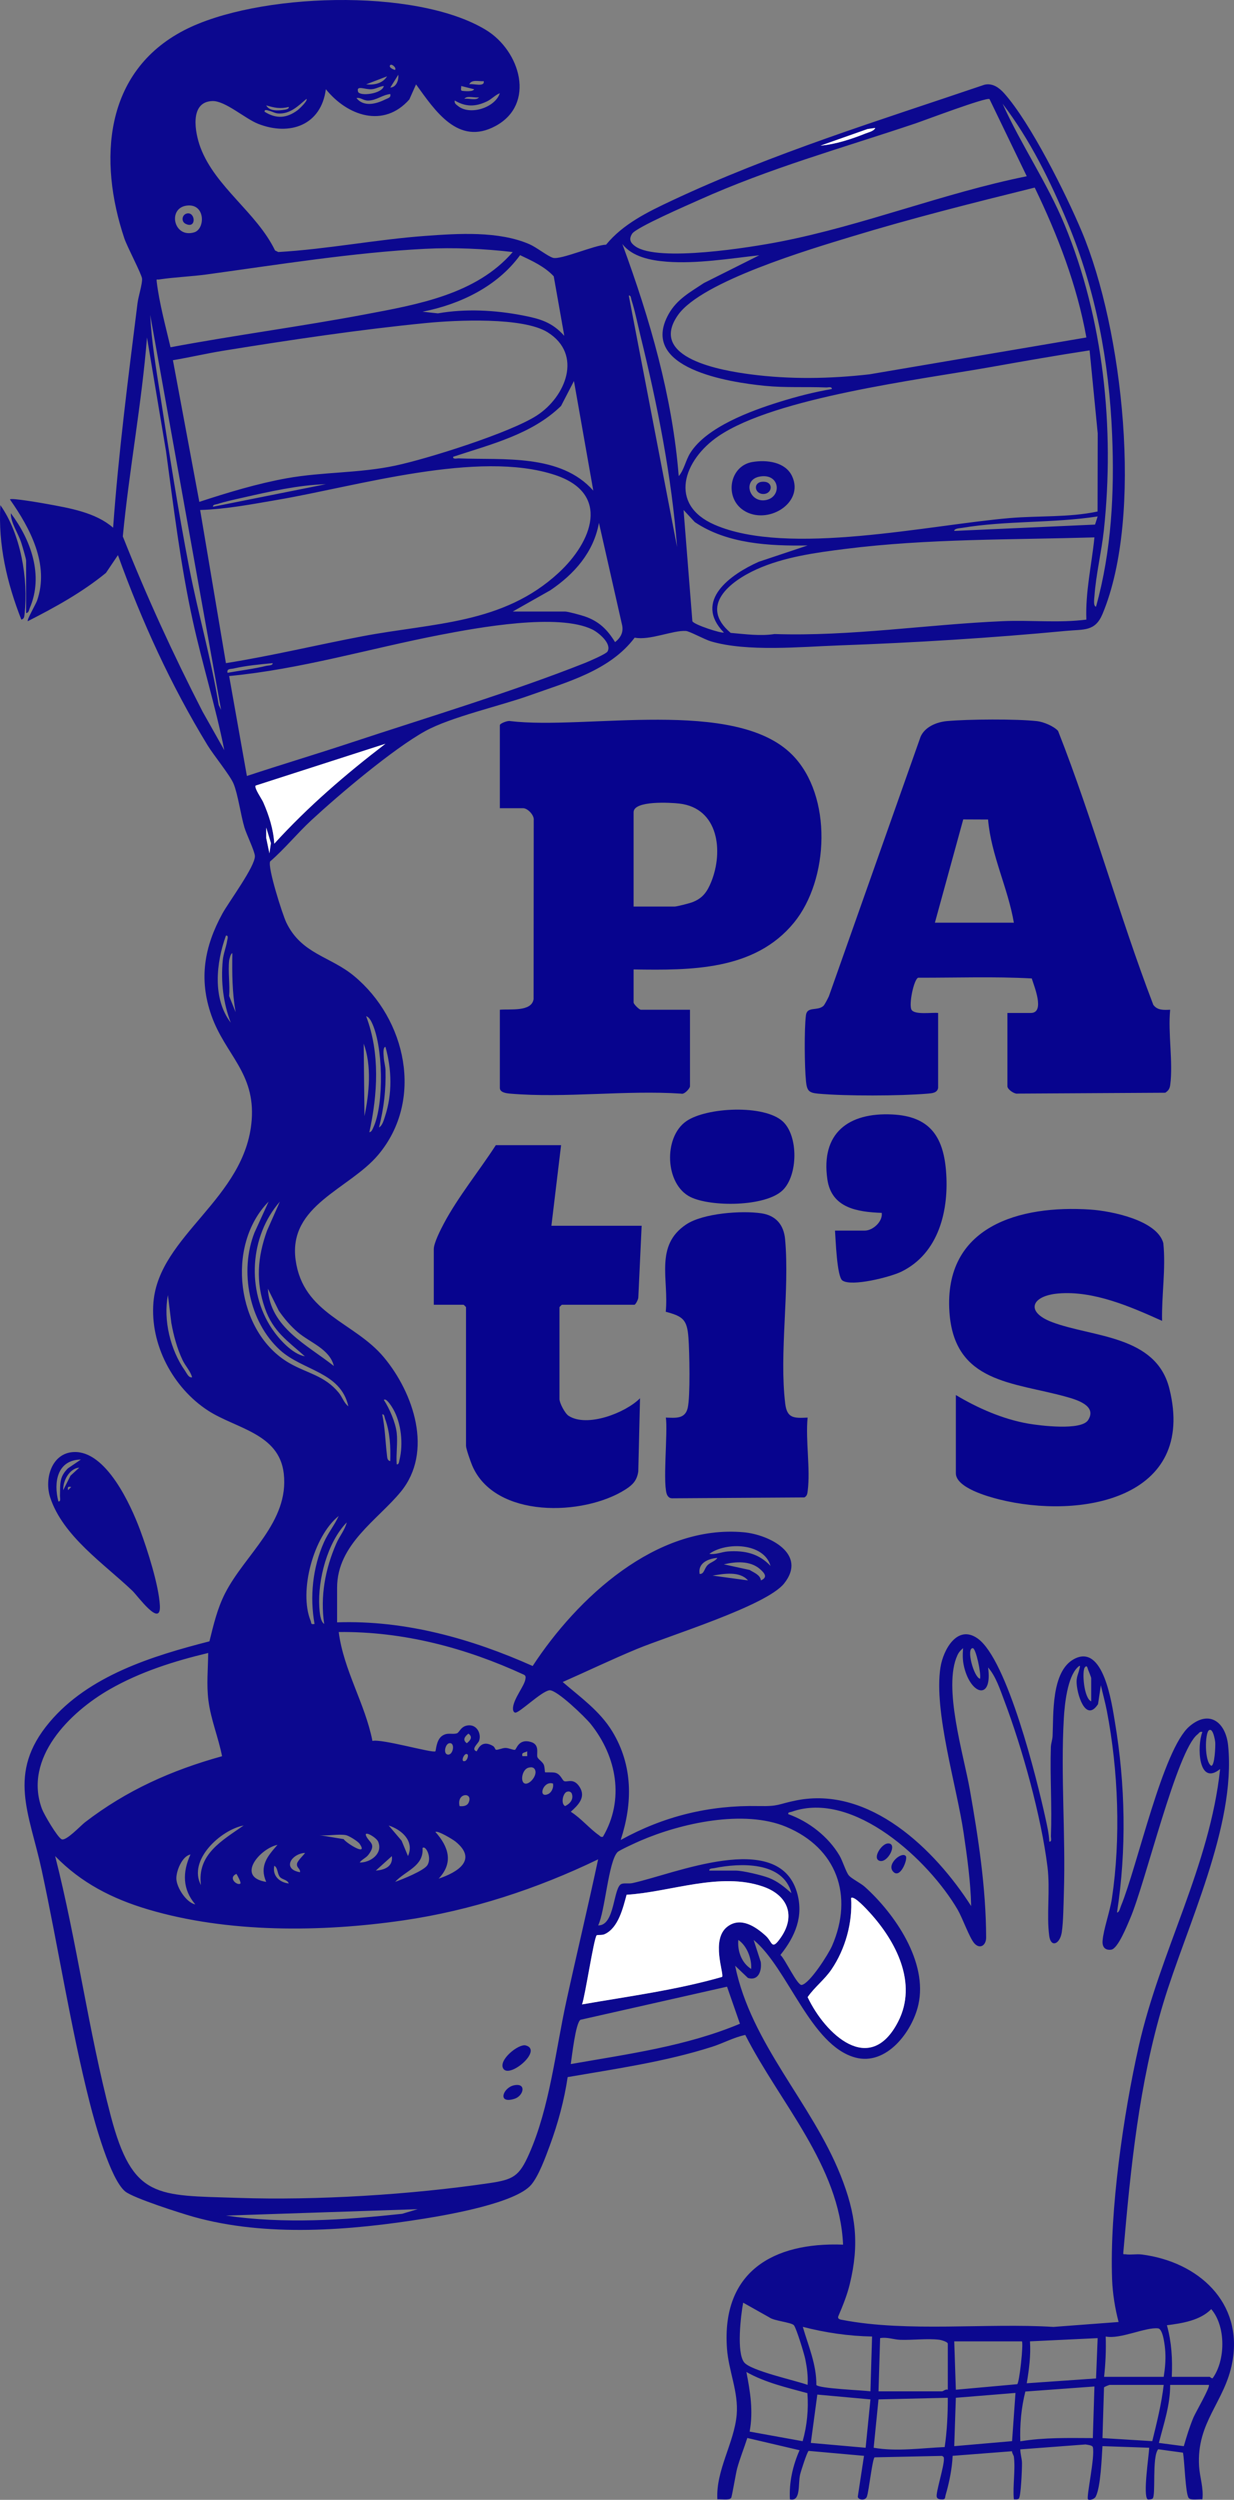 <?xml version="1.0" encoding="UTF-8"?>
<svg id="Layer_1" xmlns="http://www.w3.org/2000/svg" version="1.1" viewBox="0 0 1469.957 2976.188">
  <rect x="0" y="0" width="1469.957" height="2976.188" fill="#808080" stroke="none"/>
  <!-- Generator: Adobe Illustrator 29.5.0, SVG Export Plug-In . SVG Version: 2.1.0 Build 137)  -->
  <defs>
    <style>
      .st0 {
        fill: none;
      }

      .st1 {
        fill: #0c088f;
      }

      .st2 {
        fill: #fff;
      }

      .st3 {
        fill: #07048e;
      }
    </style>
  </defs>
  <path class="st1" d="M1207.724,2924.729c-.201-1.489-2.278-4.158-2.207-6.419l-70.719,5.471c-.622,14.843-4.076,32.135-8.319,46.475-.885,2.991-.012,5.539-4.147,5.463-2.473-.046-5.839-.277-6.518-3.153-1.175-4.973,8.693-35.797,8.585-44.865-.026-2.229-.034-2.667-2.272-3.845l-80.211,1.718c-2.609.708-6.92,40.431-9.247,46.75-1.931,5.242-10.023,4.135-10.89.236l7.43-48.779-65.906-5.88c-1.642.399-9.453,24.656-10.291,28.512-2.457,11.307,1.105,32.304-12.078,29.186-1.085-20.117,3.391-40.153,11.507-58.494l-62.229-14.574c-3.832,12.038-8.714,23.966-12.082,36.179-1.654,5.999-6.145,33.595-7.149,35.077-2.3,3.393-12.277,1.323-16.436,1.812-2.034-34.562,20.182-67.361,23.011-100.802,2.289-27.062-9.621-52.001-11.561-78.587-6.656-91.232,54.579-127.001,138.282-123.86-4.147-94.181-75.575-169.047-116.48-249.651-13.779,2.877-26.112,9.808-39.457,14.071-55.896,17.856-114.427,26.18-172.131,36.119-4.101,27.733-11.564,55.211-21.24,81.449-4.918,13.336-13.246,36.306-22.265,46.832-18.519,21.612-97.63,35.443-126.846,40.142-88.429,14.224-188.542,22.312-275.532-2.146-14.917-4.194-71.674-22.304-81.186-30.138-17.793-14.653-36.172-81.678-42.229-105.561-22.846-90.092-37.537-185.459-57.19-276.775-14.539-67.556-41.944-115.442,9.208-176.233,46.734-55.542,122.55-78.94,190.559-96.376,4.944-19.831,9.268-38.811,18.641-57.186,23.713-46.486,76.657-84.736,69.893-142.742-5.572-47.782-57.243-53.344-90.255-74.813-41.732-27.14-69.099-78.551-64.984-128.812,6.545-79.94,109.846-123.323,117.026-216.943,4.343-56.624-31.535-77.926-47.991-124.689-15.23-43.28-8.409-81.984,13.143-121.281,7.501-13.677,39.466-56.677,38.662-68.65-.407-6.062-9.938-25.436-12.41-33.716-4.508-15.102-7.726-39.589-13.009-52.249-4.195-10.054-23.74-33.906-30.987-45.788-43.78-71.779-78.189-147.136-106.714-226.303l-14.298,21.172c-28.314,23.143-60.625,40.976-93.147,57.505-1.309-1.56,9.648-20.383,11.065-24.423,15.016-42.796-8.178-86.254-32.217-120.465-.061-2.554,40.609,4.667,44.521,5.383,26.611,4.877,57.609,10.034,78.322,28.185,6.444-89.509,18-178.482,29.084-267.471.967-7.763,5.818-22.796,5.398-28.974-.359-5.287-17.687-37.82-21.099-48.001-31.122-92.876-24.24-198.187,71.051-247.703,85.768-44.567,275.688-51.424,359.551-.541,41.295,25.055,59.699,88.428,11.556,114.44-44.462,24.024-71.942-18.158-94.697-49.548l-7.968,17.904c-30.579,34.608-73.741,19.688-99.474-12.159-5.464,42.704-42.759,56.092-80.602,41.229-15.61-6.131-39.25-27.55-54.438-27.134-27.911.764-20.833,38.003-14.236,55.499,17.704,46.946,66.96,77.282,88.77,122.36l3.85,1.9c58.447-3.415,116.416-14.887,174.699-19.178,39.488-2.907,87.781-6.08,124.468,9.852,8.517,3.699,21.589,14.251,28.059,16.204,9.03,2.726,50.198-15.403,63.265-15.643,20.174-24.676,49.693-39.017,78.131-52.387,120.028-56.427,247.221-95.455,372.587-138.037,9.6-2.223,17.43,3.437,23.459,10.174,31.408,35.093,73.767,120.074,92.512,164.682,48.775,116.074,73.697,337.955,24.654,455.254-8.833,21.126-22.182,18.093-43.244,20.096-88.716,8.435-181.472,14.12-270.6,17.312-45.374,1.625-109.498,7.924-152.606-4.825-7.821-2.313-25.369-12.078-29.848-12.382-15.364-1.043-43.206,11.602-60.972,7.951-29.538,39.29-80.454,52.797-125.086,68.771-35.397,12.669-93.936,25.651-124.465,42.522-38.23,21.127-102.632,75.557-135.679,106.162-16.965,15.711-31.669,33.969-49.021,48.972-3.336,6.587,14.697,63.353,19.324,72.904,18.133,37.432,52.063,39.887,80.531,63.422,62.28,51.488,83.594,148.006,28.871,213.01-34.564,41.058-107.35,59.816-98.377,125.195,8.83,64.336,69.85,73.661,105.015,115.713,35.628,42.606,59.266,112.648,20.235,160.23-27.595,33.64-75.841,62.446-75.841,114.175v41.265c80.994-2.748,159.815,19.348,232.954,51.983,52.823-80.806,147.211-168.794,251.453-159.218,30.112,2.766,76.235,25.716,48.058,60.997-21.275,26.639-137.412,62.214-175.392,77.968-29.777,12.351-58.876,26.334-88.35,39.308,21.167,18.219,44.319,34.528,59.118,58.895,24.553,40.427,24.411,84.989,9.995,129.174,51.357-28.31,105.295-41.582,164.171-40.383,24.908.507,22.835-2.315,44.929-6.737,87.641-17.544,165.304,58.587,208.364,125.804-.656-29.132-4.718-58.14-8.966-87-8.203-55.725-35.759-144.806-27.61-197.149,3.265-20.969,20.077-51.563,44.263-34.465,35.424,25.042,70.751,168.112,80.618,213.04,2.078,9.462,4.342,19.075,4.797,28.801,3.35.447,1.805-4.358,1.9-6.689,1.43-35.108-1.226-70.537-.079-105.661.148-4.536,1.867-8.734,2.078-13.277,1.198-25.797-1.816-76.84,25.442-91.637,35.213-19.115,45.095,52.929,48.778,74.842,12.537,74.587,14.04,152.151,2.497,226.872,2.727-.053,3.761-5.44,4.709-7.736,19.724-47.806,49.866-186.938,81.631-213.951,24.002-20.411,43.335-4.505,46.062,23.065,9.5,96.048-49.744,215.232-77.27,306.561-28.889,95.851-38.904,196.562-47.548,296.068-.366,4.013.273,2.515,2.893,2.911,5.747.868,12.737-.582,19.02.22,66.997,8.547,121.212,56.81,107.829,128.468-8.827,47.263-42.806,70.853-39.534,123.767.799,12.918,5.579,25.971,3.926,39.275-4.152-.492-14.151,1.579-16.438-1.812-3.848-5.705-4.765-44.347-6.697-53.771l-29.501-4.05c-7.71,9.091-2.452,55.607-6.77,58.771-1.282.939-5.152,1.417-5.845.857-5.781-4.681,1.537-51.891,1.909-61.427l-55.682-1.923c-.944,13.748-2.055,48.699-8.039,60.097-1.746,3.326-7.667,4.749-9.217,3.256-2.249-2.167,8.516-50.535,5.828-62.066-.566-2.426-6.486-2.844-8.772-3.288l-77.685,5.857c.039,5.613,1.877,10.455,2.016,16.214.145,6.017-1.216,40.53-3.822,42.425-1.892,1.376-3.807.815-5.866.852-1.534-15.926,2.081-35.418,0-50.862ZM470.648,83.18c1.913-2.368-3.897-7.563-5.729-5.748-2.96,2.933,5.419,6.131,5.729,5.748ZM474.495,88.948l-9.586,15.326c7.319-.333,10.279-9.197,9.586-15.326ZM461.069,90.877l-24.942,9.558c9.179,1.034,19.726-.929,24.942-9.558ZM576.226,96.626c-5.441.614-14.415-2.562-17.266,3.809,4.378-1.393,18.659,3.739,17.266-3.809ZM457.23,102.393c-5.211.513-8.846,3.367-14.409,3.841-7.83.668-18.658-5.199-16.333,2.86,1.725,5.98,28.767,2.771,30.742-6.701ZM564.709,106.232l-15.335-3.849c.3,1.952-1.181,5.48,1.12,5.778,2.522.327,13.262,1.393,14.215-1.929ZM541.704,119.648c-.719,3.488,1.667,4.758,3.942,6.595,14.274,11.53,44.181,1.947,49.741-15.255-5.592,2.212-9.746,7.06-15.242,9.69-13.61,6.512-25.259,6.843-38.441-1.03ZM464.898,111.98c-9.093.831-16.436,7.519-26.006,7.742-6.535.152-9.022-4.05-14.282-2.963,8.627,10.872,23.454,7.087,34.316,1.625,3.016-1.517,7.146-2.008,5.972-6.404ZM570.467,115.828c-4.441,1.12-14.743-2.533-17.255,1.88,4.426-1.132,14.583,2.551,17.255-1.88ZM315.209,133.058c13.862,8.68,26.245,7.835,39.331-1.897,1.811-1.347,12.525-11.374,10.54-13.432-9.763,8.33-19.479,18.174-33.512,17.364-4.215-.244-7.008-2.276-10.516-3.081-1.95-.448-6.267-2.545-5.843,1.047ZM1178.694,117.96c-3.943-2.5-77.605,25.418-88.493,29.079-88.187,29.648-172.713,52.902-258.061,91.269-12.632,5.679-74.262,32.391-79.095,39.892-4.256,6.605-2.114,10.917,3.713,15.049,27.091,19.212,137.909,1.212,172.72-5.591,99.592-19.463,194.175-57.753,293.605-77.818l-44.389-91.881ZM1305.593,722.301c18.464-66.147,22.005-135.806,19.196-204.376-3.575-87.267-19.372-171.83-52.826-252.349-20.68-49.773-44.946-99.17-77.657-142.09,22.101,49.118,53.144,94.101,73.818,144.009,46.592,112.475,59.736,242.699,46.848,363.411-2.801,26.234-9.428,52.702-11.258,78.948-.182,2.613-1.641,11.871,1.878,12.447ZM343.975,127.345c-10.184,2.472-17.093,1.046-26.861-1.92,3.901,7.328,14.498,6.372,21.611,5.244,1.709-.271,5.767-.814,5.25-3.324ZM1042.654,152.295l-9.204,1.335-56.047,19.739c17.382-1.381,37.298-7.867,53.651-14.459,3.809-1.535,9.84-2.654,11.6-6.615ZM1232.559,223.331c-73.217,18.131-146.518,36.532-218.689,58.505-48.662,14.816-177.975,53.072-206.221,93.203-36.356,51.653,52.882,66.226,86.498,70.645,46.752,6.146,94.758,5.295,141.516-.028l258.449-43.875c-11.178-62.215-34.182-121.834-61.552-178.451ZM222.609,244.753c-23.372,2.844-15.916,39.228,8.7,31.87,13.398-4.005,13.509-34.573-8.7-31.87ZM904.446,303.922c-35.55,3.937-74.554,10.372-110.333,7.633-18.703-1.431-41.037-5.687-52.79-21.087,32.729,89.011,59.618,181.224,67.18,276.38,6.431-7.413,8.175-18.662,13.728-27.518,19.418-30.969,72.43-50.301,106.178-60.808,20.383-6.346,41.355-11.822,62.409-15.336.449-3.347-4.36-1.806-6.688-1.899-24.463-.978-48.433.497-72.948-1.93-42.006-4.158-151.308-20.531-114.535-85.719,9.889-17.53,25.789-25.979,41.956-36.738l65.842-32.977ZM610.784,300.082c-34.402-4.001-69.834-5.604-104.589-3.838-84.297,4.284-175.577,18.925-259.414,30.417-18.974,2.601-38.395,3.229-57.315,6.072-2.732.411-3.249-1.302-2.775,2.702,2.949,24.943,10.643,53.396,16.445,77.992,76.828-14.389,154.569-24.571,231.462-39.07,62.609-11.806,132.458-23.719,176.186-74.276ZM672.186,399.868l-12.561-70.91c-10.774-11.621-25.978-18.496-40.08-25.179-27.326,37.427-71.516,58.591-116.236,67.321l18.302,1.977c33.048-5.772,68.162-3.925,101.043,2.447,20.738,4.019,35.07,8.047,49.533,24.344ZM806.546,651.289c-6.559-84.747-23.257-168.623-43.515-251.073-3.397-13.827-6.469-29.651-10.782-42.979-.652-2.014-.483-5.796-3.246-5.342l57.543,299.394ZM263.35,845.14l-84.415-470.213c1.534,31.78,6.932,63.263,11.816,94.677,10.6,68.183,21.606,139.456,34.791,207.045,10.61,54.394,26.065,107.92,34.99,162.723l2.818,5.768ZM205.985,428.839l31.45,168.656c33.424-10.969,69.594-21.914,104.278-28.121,43.129-7.718,85.527-5.814,128.972-14.984,38.7-8.168,137.083-39.182,168.734-59.674,34.522-22.35,54.972-72.742,13.005-99.06-29.436-18.459-109.312-14.536-144.31-11.126-79.115,7.709-162.945,20.244-241.546,32.929-20.288,3.274-40.336,7.99-60.583,11.379ZM267.19,893.121c-10.281-51.696-26.09-102.068-37.431-153.514-14.716-66.761-22.756-134.453-31.97-202.188l-22.694-135.622c-6.322,79.315-21.218,157.63-28.799,236.85,28.177,71.083,60.039,140.508,94.958,208.463l25.935,46.012ZM1297.94,417.129c-39.231,5.966-78.366,12.863-117.443,19.81-85.402,15.184-256.483,36.097-324.621,82.292-41.429,28.087-60.518,81.238-4.551,105.543,87.451,37.978,255.437.137,351.62-8.005,34.809-2.947,70.102-.532,104.485-7.792l.183-93.07-9.673-98.779ZM706.736,584.122l-23.035-130.501-15.381,29.691c-34.598,33.767-83.766,45.725-128.543,60.527-.453,3.342,4.363,1.808,6.687,1.898,53.326,2.047,121.328-5.628,160.272,38.386ZM269.128,789.501c54.65-8.677,108.455-21.727,162.792-32.039,84.585-16.053,167.137-14.222,233.518-75.505,39.911-36.846,62.444-94.428-4.334-116.483-91.378-30.181-235.756,13.432-330.2,29.56-30.585,5.223-61.391,11.21-92.49,12.129l30.713,182.338ZM388.122,576.464c-32.501.963-66.53,8.679-98.289,15.886-9.526,2.162-21.64,4.752-30.71,7.698-2.014.654-5.795.484-5.341,3.247l134.34-26.831ZM962.029,649.399c-45.331.729-95.744-1.775-134.373-27.826l-13.393-14.408,10.507,132.454c2.152,4.306,35.497,14.911,37.459,13.385-36.556-37.761,8.069-69.189,41.541-84.157l58.259-19.447ZM1307.527,614.844c-53.585,8.218-108.48,4.76-161.928,13.679-2.259.377-8.938.586-8.884,3.562l167.712-7.543,3.1-9.699ZM610.784,728.071h62.381c3.456,0,18.794,4.233,23.106,5.685,16.989,5.721,27.248,15.693,36.394,30.747,7.018-5.551,10.546-12.351,8.116-21.497l-27.308-120.517c-6.255,34.959-29.396,61.043-57.937,80.276l-44.752,25.306ZM1303.698,639.791c-98.872,2.932-198.065,1.36-296.315,13.665-35.382,4.431-73.427,9.595-106.14,24.379-31.781,14.363-68.92,43.543-30.841,75.651,17.255,1.467,35.244,3.997,52.21,1.373,91.08,2.982,181.836-11.52,272.557-15.352,32.922-1.391,66.217,2.387,98.939-1.833-1.312-32.933,6.319-65.28,9.59-97.883ZM723.646,775.688c5.535-9.394-10.703-22.665-18.087-26.268-40.508-19.765-136.049-2.282-181.194,6.436-83.771,16.179-165.997,40.919-251.408,48.995l21.144,118.997c41.279-13.656,83.006-26.123,124.302-39.791,89.63-29.665,190.946-60.137,277.83-94.533,4.73-1.873,25.618-10.79,27.413-13.836ZM324.782,789.509c-15.069,1.42-31.739,2.968-46.436,6.374-3.354.777-8.603-.091-7.288,5.113,15.405-2.778,31.132-4.628,46.375-8.318,2.302-.557,7.643-.168,7.349-3.169ZM459.15,885.474l-154.61,49.805c-2.1,2.659,7.208,15.685,9.063,19.902,6.795,15.448,12.155,32.266,13.126,49.271,40.15-44.135,85.131-82.78,132.421-118.978ZM320.928,1015.954l1.797-12.16-5.592-18.525v12.449s3.795,18.236,3.795,18.236ZM274.867,1217.496c-9.029-23.806-11.818-48.358-9.547-73.863.709-7.967,4.053-15.949,5.256-23.549.323-2.043,2.031-6.676-1.423-6.216-11.646,32.165-16.302,74.866,5.715,103.629ZM272.966,1143.603c-1.465,13.233,1.074,28.701,0,42.225l7.704,19.17c-4.093-23.163-4.279-46.54-3.884-70.022-1.962-.553-3.729,7.807-3.819,8.627ZM439.975,1348.01c2.82-.485,3.737-3.506,4.782-5.755,12.961-27.865,11.795-98.672-2.49-126.109-1.289-2.476-3.326-5.487-6.131-6.325,16.701,43.945,13.714,92.984,3.839,138.189ZM434.173,1328.803c5.638-27.176,8.786-59.999-.954-86.316l.954,86.316ZM451.492,1342.252c4.001-2.072,5.77-8.964,7.111-13.022,8.856-26.787,8.16-56.032.523-82.929-3.363.554-2.131,9.988-1.987,12.555.302,5.381,1.963,10.255,2.09,15.181.611,23.733-1.983,45.277-7.738,68.215ZM414.985,1674.293c-9.375-41.344-54.318-42.161-81.605-67.127-36.773-33.644-48.315-93.797-30.224-139.721l16.846-36.895c-51.298,51.962-38.79,155.642,24.614,192.252,21.528,12.43,41.823,14.693,58.825,35.225,4.332,5.231,6.239,12.272,11.544,16.267ZM363.179,1614.776c-20.737-18.516-37.808-29.456-47.522-57.063-11.23-31.914-8.916-61.098,2.449-92.592l15.332-34.571c-36.014,41.058-40.031,106.027-9.432,151.442,8.297,12.315,24.286,30.164,39.173,32.783ZM397.709,1626.311c-4.985-20.337-28.38-27.757-43.111-40.362-8.617-7.373-16.081-16.174-22.502-25.482l-13.044-26.273c2.844,46.382,46.817,66.884,78.657,92.117ZM228.81,1639.736c-1.934-7.399-8.05-13.553-11.274-20.376-6.577-13.92-10.66-29.048-13.41-44.17l-4.079-33.319c-5.802,29.626,2.962,65.542,20.329,90.019,2.06,2.903,4.332,8.737,8.434,7.847ZM472.586,1705.963c1.321,11.72-.966,25.459,0,37.427,2.745.435,2.793-3.383,3.281-5.337,4.673-18.701,2.178-43.702-7.494-60.506-1.174-2.039-8.148-13.772-11.142-10.911,6.789,10.394,13.977,27.098,15.355,39.327ZM464.889,1739.55c.515-16.885-.259-34.427-6.215-50.407-.752-2.018-.647-5.698-3.343-5.243,3.34,16.145,3.72,32.691,5.667,49.005.343,2.877.374,5.91,3.892,6.645ZM374.686,1933.391c-5.795-32.339-2.267-67.012,11.192-97.248,4.987-11.203,12.554-20.313,17.589-31.334-29.919,24.07-47.741,89.524-33.469,124.744,1.241,3.062-.232,4.709,4.687,3.839ZM386.193,1933.401c-4.894-32.97,1.204-65.599,14.482-95.899,3.834-8.749,10.082-15.876,12.391-25.017-23.159,23.828-34.648,68.253-32.688,100.841.318,5.292,1.11,17.193,5.816,20.075ZM917.872,1864.306c-7.738-27.465-52.667-28.914-72.909-14.385,7.332,1.298,14.867-2.375,22.091-2.854,20.117-1.333,36.768,2.373,50.818,17.239ZM854.54,1854.729c-10.886.838-23.562,6.215-21.093,19.165,5.542.202,5.299-6.44,9.527-10.613,3.528-3.483,9.308-4.653,11.566-8.552ZM906.412,1881.582c8.452-3.768,4.467-8.602-1.013-13.425-11.716-10.311-28.974-9.056-43.156-5.746l30.701,6.688c5.094,3.239,12.657,5.753,13.468,12.482ZM891.018,1881.562c-9.813-11.369-28.847-7.993-42.214-5.718l42.214,5.718ZM718.237,2186.741c25.909-44.207,16.49-95.401-14.522-134.18-6.445-8.06-40.793-41.33-49.27-40.192-9.709,1.304-36.243,27.534-40.741,26.601-2.438-.506-2.847-3.811-2.576-6.238,1.241-11.122,13.523-25.549,14.729-33.556.342-2.269.696-3.956-1.642-5.302-69.362-31.997-143.681-51.723-220.72-50.864,5.82,45.534,31.39,85.028,40.163,129.681,10.423-2.941,72.176,14.904,74.983,12.343.744-.678.954-13.276,7.732-18.196,6.646-4.825,12.092-1.442,17.938-3.239,3.13-.962,4.951-10.004,15.599-9.49,8.829.426,13.644,10.636,10.759,18.505-1.196,3.261-9.958,9.933-3.061,12.407,1.139.409,4.289-15.282,19.676-6.304,2.217,1.294,2.494,4.376,3.615,4.485,2.84.276,7.235-2.182,11.248-2.192,3.902-.009,8.867,2.58,11.228,2.242,1.911-.274,4.096-13.837,19.089-9.336,10.456,3.139,6.691,13.122,7.597,17.596.559,2.759,5.992,5.654,7.666,9.376,1.286,2.86,1.18,8.708,1.507,9.028.428.418,8.756-.168,11.957.573,6.7,1.55,8.434,8.932,10.868,10.04,3.631,1.653,11.128-4.235,18.296,6.797,7.994,12.302-1.565,21.673-10.437,29.677,11.649,7.187,22.884,20.563,33.511,27.877,1.617,1.113,2.023,2.615,4.809,1.862ZM1177.033,1985.224c5.19,38.192-18.408,33.314-27.47,3.455-2.873-9.467-3.136-16.819-2.291-26.478-3.081,2.578-5.112,4.807-6.826,8.529-17.422,37.845,7.488,118.258,14.849,160.006,10.242,58.083,19.231,116.991,19.408,176.005.028,9.351-7.465,14.383-14.14,6.808-5.721-6.492-14.076-30.149-19.69-39.798-33.91-58.277-124.071-143.064-198.004-116.692-1.849.659-4.419.199-3.85,2.798,24.509,8.736,47.754,26.786,61.029,49.345,3.762,6.393,7.622,19.329,11.03,23.518,3.098,3.809,14.264,9.29,19.043,13.587,36.057,32.422,75.34,89.661,63.825,140.48-7.275,32.108-38.056,72.884-75.172,62.798-53.41-14.514-80.182-106.394-121.045-139.989l8.489,26.15c1.408,10.389-2.67,22.98-15.263,19.118l-15.27-14.559c19.063,93.243,91.143,163.013,125.642,249.562,18.188,45.63,22.679,81.422,10.864,129.74-3.218,13.158-8.387,25.825-13.686,38.24-.98,3.423,2.923,3.729,5.245,4.175,77.439,14.868,171.823,3.349,251.081,8.28l77.65-5.85c-4.275-16.078-7.129-34.099-7.749-50.77-3.062-82.273,13.563-196.693,31.728-277.441,25.421-113.004,84.65-214.459,96.932-330.101-26.107,21.062-27.724-27.62-21.104-44.135-3.337-.874-3.834,1.396-5.757,2.861-24.554,18.717-62.16,177.063-80.269,219.148-3.412,7.93-14.524,36-22.513,37.159-7.331,1.063-10.875-3.205-10.374-10.347.94-13.39,8.778-34.916,11.117-50.5,10.752-71.634,7.675-152.552-6.047-223.635-1.981-10.261-4.847-20.187-7.092-30.345l-3.354,22.525c-15.04,23.044-25.828-13.365-25.565-27.318.104-5.51,2.191-9.318,3.305-14.14.725-3.141,1.899-6.244-2.218-2.217-12.069,11.804-15.324,44.011-16.273,60.503-3.894,67.685,2.257,139.123.06,207.346-.424,13.159-.625,35.328-2.506,47.396-2.237,14.353-13.016,18.666-14.939,4.438-3.379-25.006,1.317-54.79-2.102-82.349-7.456-60.095-30.003-141.202-51.517-197.997-4.942-13.047-9.992-28.809-19.209-39.312ZM1167.397,1998.658c1.71-5.186-4.815-36.387-8.618-36.428-8.111-.086,1.143,34.5,8.618,36.428ZM248.004,1967.956c-40.531,9.682-80.826,22.41-117.11,43.143-47.708,27.26-103.229,82.026-80.942,142.426,2.378,6.446,18.313,33.714,23.439,36.21,5.239,2.551,22.737-16.277,27.839-20.205,49.438-38.054,103.202-62.011,163.277-78.672-4.353-22.323-13.427-43.791-16.261-66.522-2.358-18.92-.438-37.429-.243-56.381ZM1299.856,2025.529v-27.83c0-.522-3.05-8.422-3.66-9.767-.694-1.529-1.15-6.458-4.009-2.711-3.451,4.522-1.14,36.573,7.669,40.308ZM1439.994,2060.084c-4.636,3.506-5.461,37.215,2.859,42.179,4.189.097,5.079-23.965,4.761-27.771-.195-2.331-2.617-18.19-7.619-14.408ZM558,2063.954c-4.316,3.398-7.389,7.495-1.92,11.439,4.316-3.398,7.389-7.495,1.92-11.439ZM534.995,2075.441c-4.659,1.011-7.107,12.31-1.919,13.416,6.934,1.478,9.596-15.081,1.919-13.416ZM628.049,2090.776l-.01-5.748c-3.688,1.994-6.973,1.068-5.729,5.748h5.739ZM557.031,2088.876c-3.626-3.898-9.567,10.176-2.898,7.649,2.468-.935,4.079-6.379,2.898-7.649ZM629.418,2104.543c-7.664,2.156-10.008,17.143-4.178,18.859,6.184,1.821,17.324-12.364,10.625-18.357-1.894-1.373-4.324-1.099-6.447-.502ZM658.76,2123.424c-12.078-3.861-18.413,18.171-5.76,12.462,4.221-1.904,6.713-7.912,5.76-12.462ZM675.276,2133.19c-4.484,1.355-7.693,13.992-2.123,17.047,6.11-2.911,10.646-8.452,7.762-15.366-1.541-2.034-3.223-2.411-5.639-1.682ZM547.453,2150.276c3.786.423,8.684-.019,10.58-3.807,6.507-12.999-14.503-12.844-10.58,3.807ZM712.514,2292.295c20.513.483,17.667-46.455,28.199-49.515,3.733-1.085,8.436.047,12.586-.849,49.501-10.69,173.439-63.941,195.88,10.46,8.635,28.629-1.847,52.96-19.53,75.078,5.502,4.627,20.099,36.674,25.395,35.703,9.592-1.758,31.849-36.706,36.116-46.535,25.975-59.834,5.544-116.582-54.703-141.732-50.287-20.992-125.191-4.399-173.976,16.708-4.599,1.99-24.683,11.136-26.89,13.417-10.912,11.285-14.795,70.557-23.078,87.265ZM290.24,2173.335c-27.424,5.214-66.716,41.34-50.854,70.987-4.871-36.59,25.16-53.074,50.854-70.987ZM485.998,2209.769c7.89-17.821-7.29-31.306-23.008-36.434l15.419,18.15,7.589,18.283ZM522.492,2236.635c22.741-7.597,46.798-22.493,20.149-44.121-3.151-2.557-21.284-13.558-23.988-11.501,15.792,17.671,21.831,36.685,3.839,55.622ZM428.449,2217.441c12.983.146,28.017-10.748,22.012-24.896-2.129-5.017-17.528-13.914-14.329-6.777,3.665,8.176,12.575,9.173,2.929,22.174-3.087,4.161-8.061,5.723-10.612,9.499ZM412.124,2184.832c-8.961-1.673-22.143,1.221-31.67,0l28.873,4.717c2.992,4.671,29.619,21.27,19.199,5.753-2.152-3.206-12.997-9.834-16.401-10.47ZM330.548,2196.367c-20.956,4.428-49.977,38.439-13.442,44.113-8.315-18.876,1.386-30.464,13.442-44.113ZM470.667,2240.474c8.24-2.897,34.52-13.369,38.51-20,5.671-9.425-2.462-24.221-5.871-20.277,1.799,21.786-20.718,27.18-32.639,40.278ZM363.179,2205.964c-16.513,1.179-27.191,19.426-5.777,23.012.513-4.438-4.324-5.119-3.589-10.108.595-4.038,10.135-12.29,9.366-12.904ZM226.891,2207.874c-10.152,1.947-17.29,20.236-16.801,29.257.564,10.409,11.787,27.877,22.568,30.213-15.405-18.086-15.377-38.548-5.767-59.47ZM712.495,2213.623c-72.587,35.085-151.457,60.931-231.59,72.614-97.93,14.278-209.507,15.309-304.902-13.083-42.184-12.555-79.446-31.552-110.315-63.37,25.986,101.944,39.472,207.299,66.176,309.035,26.198,99.81,55.098,94.655,151.64,97.879,94.052,3.141,205.776-3.825,299.203-17.539,28.866-4.237,35.771-8.125,47.617-34.916,24.536-55.488,31.429-122.799,44.394-182.088,12.296-56.234,25.76-112.253,37.776-168.533ZM447.634,2227.038c10.711-.778,20.726-4.858,19.174-17.245l-19.174,17.245ZM343.984,2242.393c-1.583-4.582-7.637-4.434-10.501-7.714-3.324-3.806-2.38-11.244-6.753-13.371-2.463,11.969,6.145,19.766,17.254,21.084ZM844.954,2227.057h31.67c8.152,0,31.122,5.479,39.321,8.664,10.432,4.053,18.662,10.945,26.88,18.206-10.019-38.195-61.364-36.079-92.17-29.785-2.093.428-6.184.107-5.702,2.915ZM286.393,2242.402c1.064-1.048-3.646-9.88-4.78-11.496-10.753,5.08,1.591,14.637,4.78,11.496ZM860.164,2353.596c2.789-3.202-13.92-44.463,6.353-59.873,15.75-11.972,33.436-.19,45.689,10.993,8.111,7.403,6.651,18.007,17.637,2.428,18.486-26.215,8.572-50.723-20.522-60.962-51.426-18.1-110.887,6.517-162.899,9.602-4.282,15.679-9.806,39.677-26.326,47.015-3.111,1.382-8.315.496-9.276,1.256-3.301,2.607-13.787,72.434-17.493,82.294,55.792-9.716,112.377-17.102,166.836-32.753ZM1013.872,2259.695c1.841,29.318-6.901,60.788-23.399,85.044-8.383,12.325-20.015,20.815-28.41,32.941,21.007,44.28,74.237,94.565,107.815,29.187,23.437-45.634-2.408-95.436-33.915-129.934-2.912-3.188-18.73-20.695-22.091-17.238ZM894.839,2344.135c.731-12.408-5.055-27.516-15.317-34.547-1.253,13.145,3.838,27.366,15.317,34.547ZM866.057,2365.243l-174.597,39.41c-5.873,3.95-10.148,43.782-11.557,52.721,68.063-11.951,137.413-21.171,201.52-48.008l-15.366-44.124ZM497.529,2630.134l-228.392,7.638c69.671,10.163,140.232,5.294,209.935-2.133l18.458-5.505ZM962.019,2839.318c.67-10.371-.721-20.638-2.792-30.776-1.274-6.235-10.577-36.724-13.523-40.219-2.924-3.469-23.802-5.204-29.118-9.27l-31.314-17.61c-2.82,15.176-8.019,58.881,1.049,70.905,7.712,10.225,61.875,21.799,75.698,26.969ZM1395.827,2829.723h45.106c.525,0,1.896,1.983,3.594,1.683,15.394-21.378,15.925-61.712-1.676-82.263-13.262,13.515-34.588,16.854-52.792,19.17,5.647,20.475,6.716,40.177,5.767,61.409ZM1038.825,2781.73c-27.745-.472-55.718-4.566-82.526-11.505,6.671,22.835,16.379,44.78,16.166,69.225,3.072,4.26,55.381,6.269,64.41,7.525l1.95-65.245ZM1386.23,2829.723c1.563-9.918,2.499-19.6,1.895-29.725-.346-5.786-2.376-27.27-8.643-27.962-15.022-1.658-45.005,13.243-62.361,9.695.518,16.106-.14,32.028-1.91,47.992h71.019ZM1129.028,2845.077v-54.701c0-2.358-7.931-4.535-10.518-4.837-13.92-1.626-31.602.615-46.184.118-7.635-.26-15.711-3.538-23.923-2.007l-1.91,63.346h75.817c1.032,0,4.268-2.967,6.718-1.919ZM1307.541,2783.652l-80.632,3.836c1.14,16.91-1.088,33.333-3.832,49.903l82.548-5.739,1.916-48ZM1217.321,2787.498h-80.616l1.911,57.589,73.085-6.589c2.702-1.825,7.654-48.967,5.62-51ZM961.788,2849.171c-24.74-6.726-50.191-12.518-72.668-25.206,4.632,23.921,8.371,46.481,3.856,70.974l63.149,11.422c5.263-18.593,7.092-37.88,5.664-57.19ZM1386.23,2839.319h-64.301c-.516,0-6.598,2.26-6.825,3.124l-1.823,60.223,59.325,3.629c5.438-22.162,10.974-44.232,13.622-66.976ZM1439.974,2839.319h-46.066c.2,23.746-7.687,46.448-13.429,69.083l29.666,3.893c3.449-11.683,6.875-23.254,11.658-34.526,2.317-5.461,20.291-36.407,18.171-38.449ZM1303.705,2841.229l-82.291,6.017c-4.888,19.291-6.653,39.37-6.002,59.241,28.537-4.716,57.497-3.928,86.373-3.82l1.92-61.438ZM1209.651,2848.909l-71.036,5.758-1.918,57.592,68.897-5.968,4.057-57.382ZM1036.897,2856.602l-63.296-5.725-7.734,57.528,65.281,5.777,5.749-57.58ZM1129.019,2854.671l-82.533,1.912-5.763,57.575c27.925,4.817,56.46.369,84.588-.823,2.793-18.772,3.777-39.233,3.708-58.664Z"/>
  <path class="st3" d="M1117.511,1295.229c-1.099,6.072-7.371,6.366-12.395,6.795-33.036,2.823-97.815,3.022-130.69.011-10.85-.994-13.156-3.507-14.302-14.489-1.783-17.091-2.2-62.126-.1-78.781,1.377-10.927,13.338-4.845,20.667-11.019,1.666-1.404,5.402-8.972,6.662-11.562l109.278-309.131c5.196-11.729,19.071-17.431,31.354-18.55,25.275-2.301,82.772-2.731,107.574.076,7.409.839,19.841,5.983,24.835,11.633,42.046,106.798,72.37,218.79,113.439,326.091,4.852,6.703,12.553,6.181,20.084,5.829-2.756,27.803,3.624,62.406.089,89.357-.594,4.53-2.025,6.903-5.902,9.453l-175.618,1.039c-4.186.923-12.441-5.107-12.441-8.672v-87.329h27.832c17.358,0,3.885-32.106,1.176-41.087-44.498-2.457-90.291-.756-135.274-.877-5.247,1.772-11.459,32.206-7.957,38.149,3.786,6.423,24.678,2.966,31.688,3.815v89.248ZM1113.673,1098.499h94.052c-7.054-41.466-27.166-80.394-30.728-122.82l-29.58-.13-33.744,122.95Z"/>
  <path class="st3" d="M754.741,1154.159v39.346c0,1.929,6.709,8.637,8.637,8.637h58.542v91.168c0,2.327-6.68,10.081-10.463,8.731-65.856-4.407-138.611,5.54-203.634-.017-4.14-.354-12.395-1.176-12.395-6.795v-93.087c12.109-1.136,37.759,2.764,40.187-12.596l.163-212.966c.872-6.07-7.279-14.352-12.519-14.352h-27.832v-98.845c0-2.156,9.588-5.774,12.385-4.889,89.727,10.789,268.116-28.579,336.068,40.318,48.025,48.693,43.8,148.519,1.865,199.711-46.787,57.116-123.005,56.732-191.006,55.636ZM754.741,1079.306h48.945c2.437,0,16.865-3.69,20.108-4.844,12.897-4.591,18.491-12.366,23.427-24.557,14.7-36.31,8.863-87.786-37.983-93.228-9.924-1.153-54.497-3.937-54.497,10.35v112.28Z"/>
  <path class="st3" d="M1138.625,1660.859c25.999,15.567,55.926,28.718,85.98,33.982,14.01,2.454,63.325,8.633,71.542-4.093,11.207-17.357-14.372-24.527-26.185-27.826-62.639-17.491-133.299-16.062-138.991-100.932-6.855-102.202,83.603-127.594,168.004-121.93,24.582,1.65,79.247,12.525,86.781,39.886,3.168,30.645-2.137,61.744-1.456,92.617-37.366-16.818-81.675-36.25-123.761-32.589-32.112,2.793-39.512,21.914-7.275,34.084,48.407,18.274,123.759,15.356,139.697,79.112,32.863,131.454-106.348,156.088-202.926,131.901-13.465-3.372-51.411-13.976-51.411-31.123v-93.087Z"/>
  <path class="st3" d="M668.367,1363.365l-11.517,95.966h107.488l-3.959,85.289c.104,2.179-3.323,8.757-4.678,8.757h-86.374c-.204,0-2.879,2.675-2.879,2.879v109.401c0,4.576,6.416,17.03,10.814,19.896,21.972,14.315,67.787-3.392,85.138-20.855l-2.07,87.159c-1.598,10.647-6.487,15.807-15.125,21.343-49.923,32-155.845,34.974-182.749-28.509-1.815-4.284-7.335-19.856-7.335-23.374v-165.061c0-.204-2.676-2.879-2.879-2.879h-35.509v-66.216c0-7.378,8.178-23.284,11.903-30.322,16.701-31.551,42.488-63.259,61.994-93.474h77.737Z"/>
  <path class="st3" d="M962.048,1687.72c-2.648,27.278,3.491,60.949.079,87.427-.421,3.269-.72,5.823-3.918,7.598l-156.551,1.059c-3.08.139-4.694-.616-6.469-3.128-6.619-9.368.748-77.325-2.069-92.956,11.372.298,22.849,1.986,26.049-11.379,3.288-13.733,2.121-67.469.915-83.701-1.615-21.737-6.498-25.393-27.037-30.935,3.879-38.447-13.488-78.789,24.396-103.973,20.161-13.403,65.948-16.699,89.389-13.253,17.417,2.561,26.851,13.673,28.412,31.088,5.514,61.531-7.189,135.269.144,195.626,2.151,17.7,10.714,17.244,26.66,16.526Z"/>
  <path class="st3" d="M994.668,1465.089h35.509c9.391,0,21.516-10.557,20.157-21.104-29.044-1.067-59.828-5.714-64.762-39.855-7.963-55.094,25.031-79.881,77.328-77.323,43.336,2.12,60.454,24.872,63.963,66.553,3.936,46.754-8.118,98.77-53.416,120.753-12.697,6.162-59.084,18.121-70.011,10.345-6.54-4.654-8.019-49.263-8.767-59.369Z"/>
  <path class="st3" d="M932.583,1335.243c18.598,17.305,18.052,64.207-.31,81.849-20.589,19.781-85.438,19.94-109.738,8.036-30.447-14.916-32.559-71.095-5.092-90.231,24.037-16.746,93.073-20.187,115.14.347Z"/>
  <path class="st1" d="M88.025,1728.716c38.445-1.526,67.703,62.836,78.887,92.891,8.693,23.361,22.237,65.609,23.538,89.801,1.477,27.45-26.48-11.504-32.626-17.376-33.633-32.134-82.871-64.975-98.015-111.197-7.231-22.07,1.578-53.061,28.216-54.118ZM96.37,1737.651c-28.2.426-32.816,27.06-26.841,49.871,3.332.457,1.821-4.364,1.905-6.679.491-13.597-1.33-22.148,9.525-32.72l15.411-10.472ZM94.46,1747.248c-11.979,1.046-19.571,15.799-19.174,26.842l8.685-17.197,10.489-9.645ZM84.863,1770.279c-4.01-.549-4.368-.191-3.819,3.819l3.819-3.819Z"/>
  <path class="st1" d="M25.384,737.663C8.283,693.966-2.304,648.797.428,601.397c24.309,34.273,33.476,88.048,28.843,129.624-.32,2.869-.4,5.921-3.886,6.643Z"/>
  <path class="st1" d="M31.119,729.99v-62.378c0-2.566-4.49-17.344-5.696-21.175-3.689-11.721-12.705-23.872-12.548-35.435,23.929,31.702,39.295,74.094,22.609,112.797-1.021,2.367-1.019,5.678-4.365,6.191Z"/>
  <path class="st2" d="M860.164,2353.596c-54.459,15.651-111.044,23.037-166.836,32.753,3.706-9.86,14.192-79.686,17.493-82.294.961-.759,6.165.126,9.276-1.256,16.519-7.338,22.044-31.336,26.326-47.015,52.012-3.085,111.473-27.702,162.899-9.602,29.094,10.24,39.008,34.747,20.522,60.962-10.986,15.579-9.526,4.975-17.637-2.428-12.253-11.183-29.939-22.965-45.689-10.993-20.274,15.41-3.564,56.671-6.353,59.873Z"/>
  <path class="st2" d="M1013.872,2259.695c3.361-3.457,19.179,14.05,22.091,17.238,31.507,34.498,57.353,84.299,33.915,129.934-33.578,65.379-86.809,15.094-107.815-29.187,8.395-12.126,20.027-20.615,28.41-32.941,16.498-24.256,25.24-55.726,23.399-85.044Z"/>
  <path class="st2" d="M459.15,885.474c-47.29,36.198-92.271,74.843-132.421,118.978-.972-17.005-6.331-33.823-13.126-49.271-1.855-4.217-11.163-17.243-9.063-19.902l154.61-49.805Z"/>
  <path class="st2" d="M1042.654,152.295c-1.76,3.961-7.791,5.08-11.6,6.615-16.353,6.591-36.269,13.077-53.651,14.459l56.047-19.739,9.204-1.335Z"/>
  <polygon class="st2" points="320.928 1015.954 317.132 997.718 317.133 985.269 322.724 1003.794 320.928 1015.954"/>
  <path class="st1" d="M1057.382,2194.716c12.694-1.08.291,23.922-9.696,20.672-8.765-2.852,2.132-20.028,9.696-20.672Z"/>
  <path class="st1" d="M1079.065,2209.85c2.527,3.486-6.814,28.003-15.309,18.227-7.882-9.071,10.909-24.298,15.309-18.227Z"/>
  <path class="st1" d="M599.553,2462.849c-6.362-10.113,18.126-29.921,26.649-27.686,20.999,5.505-19.101,39.685-26.649,27.686Z"/>
  <path class="st1" d="M612.167,2482.684c15.405-3.361,11.677,12.607.644,16.052-20.78,6.489-13.655-13.213-.644-16.052Z"/>
  <path class="st1" d="M896.28,550.035c16.888-2.842,39.317-.256,47.323,17.016,14.887,32.115-29.893,58.842-57.843,40.565-23.155-15.141-17.027-52.945,10.52-57.581ZM905.924,567.218c-22.57,3.287-13.33,32.223,6.719,28.093,18.805-3.874,16.716-31.506-6.719-28.093Z"/>
  <path class="st1" d="M222.481,254.211c10.358-2.591,11.976,18.789-1.337,12.283-5.696-2.784-4.406-10.847,1.337-12.283Z"/>
  <path class="st1" d="M909.254,573.495c12.764,0,10.761,14.649,0,14.649s-12.764-14.649,0-14.649Z"/>
  <rect class="st0" x="-490.963" y="-198.959" width="2383.92" height="3370.32"/>
</svg>
